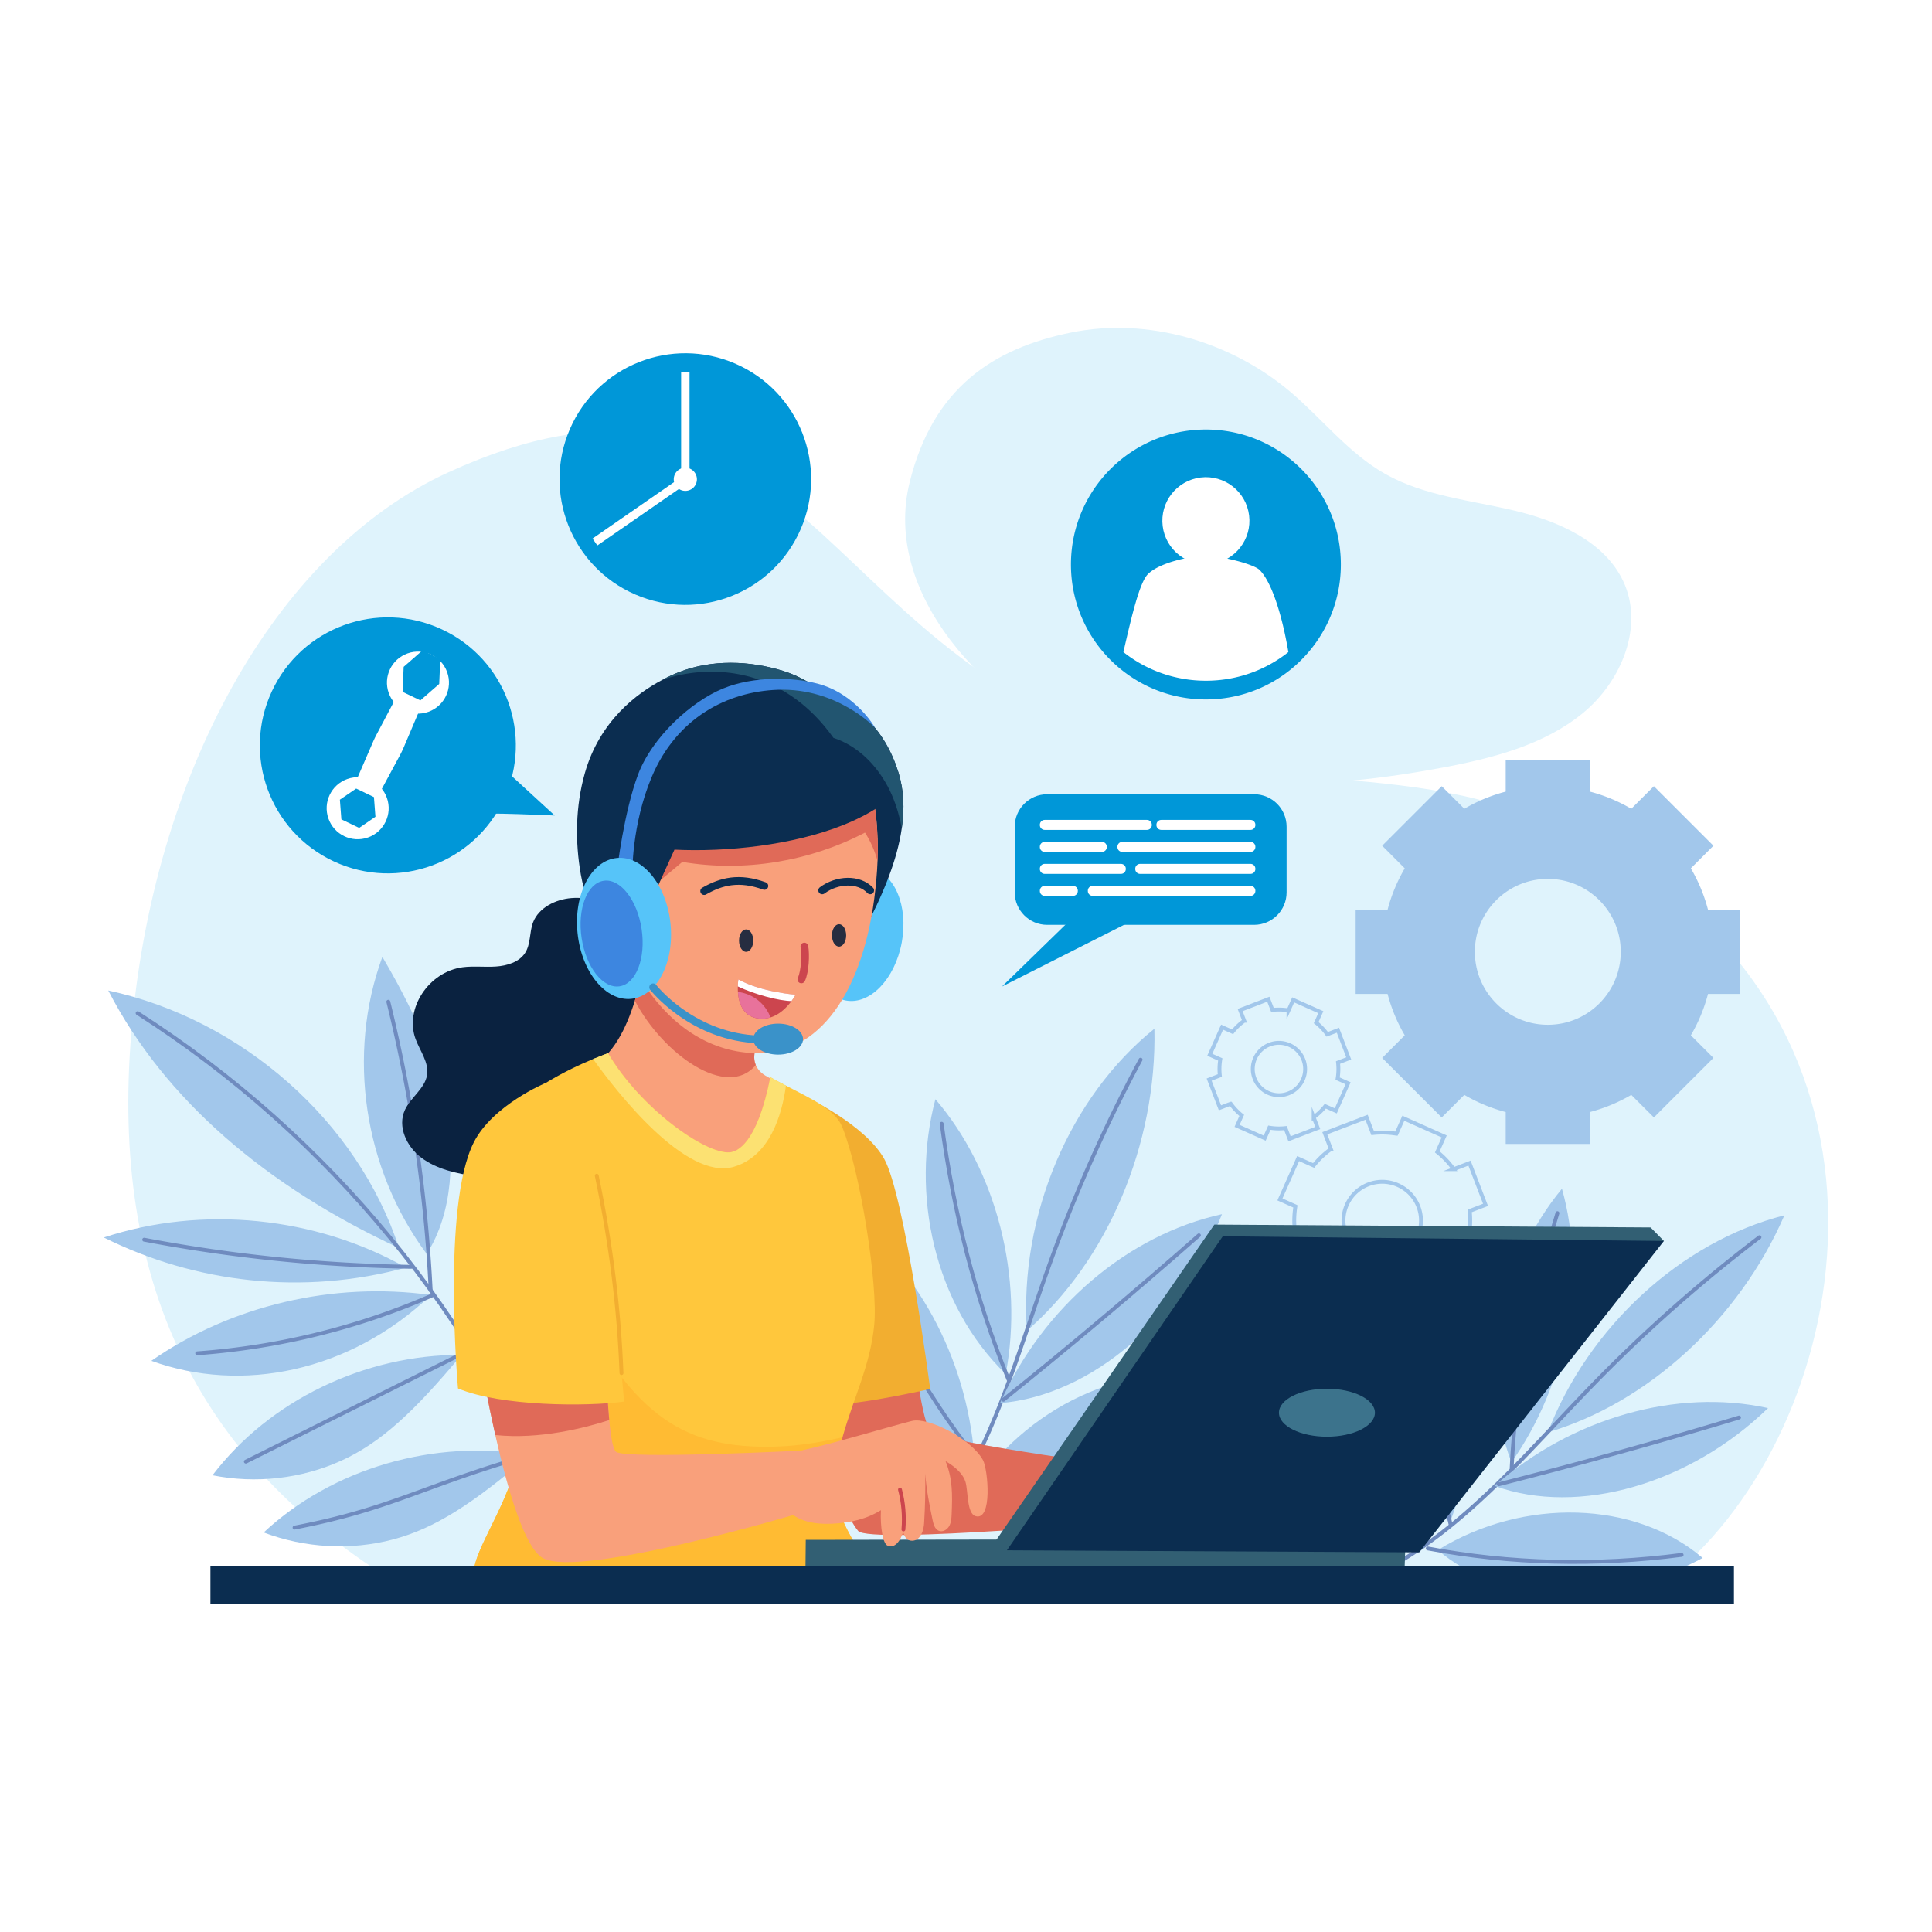 <?xml version="1.0" encoding="UTF-8"?> <svg xmlns="http://www.w3.org/2000/svg" xml:space="preserve" viewBox="0 0 500 500"><path d="M0 0h500v500H0z" style="fill:#fff"></path><path d="M430.53 409.572c47.49-36.11 68.64-136.24-8.47-185.34-51.05-32.5-82.8-13.96-140.23-35.46-70.11-26.24-80.56-105.52-165.84-66.51-45.18 20.66-76.5 78.89-82.01 145.07-5.4 64.81 17.57 109.28 64.51 139.71 110.23 4.69 220.68 3.84 332.04 2.53" style="fill:#dff3fc"></path><path d="M235.432 124.76c-7.173 28.8 19.464 57.31 47.526 69.13 28.063 11.83 60.243 10.42 90.307 4.78 12.972-2.43 26.307-5.85 36.384-14.12s15.92-22.63 10.397-34.23c-4.874-10.23-16.74-15.47-28.052-18.16s-23.327-3.79-33.405-9.45c-9.556-5.37-16.335-14.26-24.646-21.3-15.356-12.99-36.927-19.43-56.891-15.32-19.975 4.11-35.523 14.19-41.62 38.67" style="fill:#dff3fc"></path><path d="M450.295 257.226v-21.788h-8.262a42.3 42.3 0 0 0-4.443-10.71l5.842-5.851-15.408-15.408-5.851 5.842a42.3 42.3 0 0 0-10.71-4.443v-8.261h-21.788v8.261a42.3 42.3 0 0 0-10.71 4.443l-5.851-5.842-15.408 15.408 5.842 5.851a42.6 42.6 0 0 0-4.443 10.71h-8.261v21.788h8.261a42.6 42.6 0 0 0 4.443 10.71l-5.842 5.851 15.408 15.408 5.851-5.842a42.6 42.6 0 0 0 10.71 4.443v8.261h21.788v-8.261a42.6 42.6 0 0 0 10.71-4.443l5.851 5.842 15.408-15.408-5.842-5.851a42.3 42.3 0 0 0 4.443-10.71zm-49.719 7.983c-10.428 0-18.883-8.455-18.883-18.883 0-10.417 8.455-18.871 18.883-18.871 10.417 0 18.871 8.454 18.871 18.871 0 10.429-8.454 18.883-18.871 18.883" style="fill:#a2c7eb"></path><path d="m384.455 311.817-4.145-10.805-4.097 1.572a22.5 22.5 0 0 0-4.241-4.466l1.784-4.013-10.572-4.71-1.79 4.01a22.5 22.5 0 0 0-6.156-.166l-1.572-4.097-10.805 4.145 1.572 4.097a22.5 22.5 0 0 0-4.466 4.241l-4.013-1.784-4.71 10.572 4.01 1.79a22.7 22.7 0 0 0-.166 6.156l-4.097 1.572 4.145 10.805 4.097-1.572a22.6 22.6 0 0 0 4.241 4.466l-1.784 4.013 10.572 4.71 1.79-4.01a22.7 22.7 0 0 0 6.156.166l1.572 4.097 10.805-4.145-1.572-4.097a22.6 22.6 0 0 0 4.466-4.241l4.013 1.784 4.71-10.572-4.01-1.79c.332-2.009.398-4.078.166-6.156zm-23.138 13.419c-5.171 1.984-10.973-.6-12.957-5.772-1.982-5.166.602-10.967 5.774-12.951 5.166-1.982 10.967.603 12.949 5.768 1.984 5.171-.6 10.973-5.766 12.955zM349.053 273.917l-2.801-7.301-2.768 1.062a15.2 15.2 0 0 0-2.866-3.018l1.205-2.712-7.144-3.182-1.21 2.71a15.2 15.2 0 0 0-4.16-.112l-1.062-2.768-7.301 2.801 1.062 2.768a15.2 15.2 0 0 0-3.018 2.865l-2.712-1.205-3.182 7.144 2.71 1.21a15.3 15.3 0 0 0-.112 4.16l-2.768 1.062 2.801 7.301 2.768-1.062a15.3 15.3 0 0 0 2.866 3.018l-1.205 2.712 7.144 3.182 1.21-2.71c1.358.224 2.755.266 4.16.112l1.062 2.768 7.301-2.801-1.062-2.768a15.3 15.3 0 0 0 3.017-2.865l2.712 1.205 3.182-7.144-2.71-1.21c.224-1.358.269-2.756.112-4.16zm-15.634 9.066a6.78 6.78 0 0 1-8.755-3.9 6.775 6.775 0 1 1 8.755 3.9z" style="fill:none;stroke:#a2c7eb;stroke-miterlimit:10"></path><path d="M346.511 146.088c0 10.948-5.117 20.707-13.078 27.013-5.862 4.652-13.274 7.412-21.348 7.412a34.28 34.28 0 0 1-21.348-7.412c-7.971-6.306-13.078-16.065-13.078-27.013 0-19.012 15.414-34.426 34.426-34.426s34.426 15.414 34.426 34.426z" style="fill:#0097d8;stroke:#0097d8;stroke-miterlimit:10"></path><ellipse cx="312.085" cy="134.757" rx="11.269" ry="11.268" style="fill:#fff" transform="rotate(-7.036 312.127 134.771)"></ellipse><path d="M333.433 168.759c-5.862 4.652-13.274 7.413-21.348 7.413a34.28 34.28 0 0 1-21.348-7.413c2.202-9.687 4.228-18.05 6.337-20.169 2.977-2.977 10.886-4.714 15-4.714s12.395 2.109 13.925 3.639c3.123 3.111 5.811 11.702 7.434 21.244" style="fill:#fff"></path><path d="M262.61 230.952v-17c0-4.64 3.76-8.4 8.4-8.4h53.56c4.64 0 8.4 3.76 8.4 8.4v17c0 4.64-3.76 8.4-8.4 8.4h-53.55c-4.64.01-8.41-3.76-8.41-8.4" style="fill:#0097d8"></path><path d="m285.23 230.062-25.92 25.25 42.01-21.23" style="fill:#0097d8"></path><path d="M269.11 213.532v-.09c0-.69.56-1.25 1.25-1.25h26.48c.69 0 1.25.56 1.25 1.25v.09c0 .69-.56 1.25-1.25 1.25h-26.48c-.69 0-1.25-.56-1.25-1.25M299.28 213.532v-.09c0-.69.56-1.25 1.25-1.25h23.11c.69 0 1.25.56 1.25 1.25v.09c0 .69-.56 1.25-1.25 1.25h-23.11c-.69 0-1.25-.56-1.25-1.25M289.19 219.222v-.09c0-.69.56-1.25 1.25-1.25h33.2c.69 0 1.25.56 1.25 1.25v.09c0 .69-.56 1.25-1.25 1.25h-33.2c-.69 0-1.25-.56-1.25-1.25M269.11 219.222v-.09c0-.69.56-1.25 1.25-1.25h14.83c.69 0 1.25.56 1.25 1.25v.09c0 .69-.56 1.25-1.25 1.25h-14.83c-.69 0-1.25-.56-1.25-1.25M293.8 224.912v-.09c0-.69.56-1.25 1.25-1.25h28.59c.69 0 1.25.56 1.25 1.25v.09c0 .69-.56 1.25-1.25 1.25h-28.59c-.69 0-1.25-.56-1.25-1.25M269.11 224.912v-.09c0-.69.56-1.25 1.25-1.25h19.75c.69 0 1.25.56 1.25 1.25v.09c0 .69-.56 1.25-1.25 1.25h-19.75c-.69 0-1.25-.56-1.25-1.25M269.11 230.602v-.09c0-.69.56-1.25 1.25-1.25h7.33c.69 0 1.25.56 1.25 1.25v.09c0 .69-.56 1.25-1.25 1.25h-7.33c-.69 0-1.25-.56-1.25-1.25M281.53 230.602v-.09c0-.69.56-1.25 1.25-1.25h40.86c.69 0 1.25.56 1.25 1.25v.09c0 .69-.56 1.25-1.25 1.25h-40.86c-.69 0-1.25-.56-1.25-1.25" style="fill:#fff"></path><circle cx="100.368" cy="192.915" r="33.12" style="fill:#0097d8" transform="rotate(-65.047 100.362 192.905)"></circle><circle cx="92.563" cy="209.171" r="8.026" style="fill:#fff" transform="rotate(-19.352 92.567 209.165)"></circle><path d="m88.349 212.051-.388-5.09 4.215-2.88 4.602 2.209.387 5.09-4.214 2.881z" style="fill:#0097d8"></path><circle cx="108.173" cy="176.659" r="8.026" style="fill:#fff" transform="rotate(-19.671 108.181 176.671)"></circle><path d="m104.192 179.054.276-6.472 4.877-4.263 4.602 2.21-.276 6.472-4.878 4.262z" style="fill:#0097d8"></path><path d="m98.122 205.461-6.139-2.948 4.537-10.467q.432-.997.939-1.957l5.331-10.086 6.139 2.948-4.376 10.308a28 28 0 0 1-1.124 2.341z" style="fill:#fff"></path><path d="M123.374 210.734c1.183-.549 20.186.318 20.186.318l-13.698-12.576z" style="fill:#0097d8"></path><circle cx="177.363" cy="123.988" r="32.553" style="fill:#0097d8" transform="rotate(-66.609 177.358 123.992)"></circle><path d="M176.276 96.247h2.174v27.338h-2.174z" style="fill:#fff"></path><path d="M164.265 118.51h2.174v27.71h-2.174z" style="fill:#fff" transform="scale(-1)rotate(55.31 252.612 -315.567)"></path><path d="M180.359 123.988a2.996 2.996 0 1 1-5.991 0 2.996 2.996 0 0 1 5.991 0" style="fill:#fff"></path><path d="M265.74 344.412c-1.93-29.76 11.09-60.56 33.02-78.18.68 29.91-12.21 60.18-33.02 78.18" style="fill:#a2c7eb"></path><path d="M295.18 274.242a395 395 0 0 0-23.87 53.83c-8.07 22.57-14.42 46.55-28.24 65.47" style="fill:none;stroke:#6f8bbf;stroke-linecap:round;stroke-miterlimit:10"></path><path d="M258.82 363.132c11.1-24.83 33.13-43.59 57.42-48.9-10.34 26.61-33.6 46.91-57.42 48.9" style="fill:#a2c7eb"></path><path d="M310.28 319.702c-16.59 14.6-33.46 28.79-50.61 42.56" style="fill:none;stroke:#6f8bbf;stroke-linecap:round;stroke-miterlimit:10"></path><path d="M252.27 384.762c14.83-22.15 42.19-33.71 64.83-27.39-16.65 21.87-44.07 33.46-64.83 27.39" style="fill:#a2c7eb"></path><path d="M311.67 358.972c-19.44 12.16-40.41 21.14-62.03 26.54" style="fill:none;stroke:#6f8bbf;stroke-linecap:round;stroke-miterlimit:10"></path><path d="M260.28 355.602c4.74-24.94-2.37-52.74-18.2-71.13-6.49 24.51-.3 53.23 18.2 71.13" style="fill:#a2c7eb"></path><path d="M243.71 290.832c3.12 23.2 8.67 44.93 17.27 66.17" style="fill:none;stroke:#6f8bbf;stroke-linecap:round;stroke-miterlimit:10"></path><path d="M252.14 376.842c-2.02-25.64-15.16-49.72-34.38-63.01 1.11 13.58 4.72 26.67 10.45 38.57 6.59 13.67 16.27 22.34 23.93 24.44" style="fill:#a2c7eb"></path><path d="M220.61 319.022c7.56 21.38 18.44 41.2 32.01 58.36" style="fill:none;stroke:#6f8bbf;stroke-linecap:round;stroke-miterlimit:10"></path><path d="M400.57 370.692c10.49-27.29 34.62-49.43 61.23-56.17-11.66 26.92-35.46 48.62-61.23 56.17" style="fill:#a2c7eb"></path><path d="M455.35 320.192a388 388 0 0 0-43.16 38.21c-16.38 16.82-31.83 35.58-51.8 46.8" style="fill:none;stroke:#6f8bbf;stroke-linecap:round;stroke-miterlimit:10"></path><path d="M386.78 384.542c19.99-17.59 47.15-25.31 70.79-20.13-20.04 19.49-48.92 28.08-70.79 20.13" style="fill:#a2c7eb"></path><path d="M450.06 366.862a1424 1424 0 0 1-62.18 17.26" style="fill:none;stroke:#6f8bbf;stroke-linecap:round;stroke-miterlimit:10"></path><path d="M372.12 401.142c22.19-13.68 51.11-12.81 68.53 2.06-23.68 12.68-52.67 11.81-68.53-2.06" style="fill:#a2c7eb"></path><path d="M435.2 402.402c-22.16 2.9-44.39 2.34-65.7-1.67" style="fill:none;stroke:#6f8bbf;stroke-linecap:round;stroke-miterlimit:10"></path><path d="M391.16 378.432c14.41-20.28 19.52-47.95 13.07-70.79-15.79 19.18-22.09 47.29-13.07 70.79" style="fill:#a2c7eb"></path><path d="M403.06 313.962c-6.76 21.94-10.75 43.56-11.85 66" style="fill:none;stroke:#6f8bbf;stroke-linecap:round;stroke-miterlimit:10"></path><path d="M375.26 394.032c8.72-23.66 6.98-50.48-4.56-70.16-4.58 12.55-6.76 25.68-6.57 38.62.21 14.86 5.21 26.54 11.13 31.54" style="fill:#a2c7eb"></path><path d="M371.08 329.652c-2.08 22.13-.59 44.23 4.37 65.05" style="fill:none;stroke:#6f8bbf;stroke-linecap:round;stroke-miterlimit:10"></path><path d="M103.267 322.978C92.573 290.269 62.73 263.84 28.013 256.34c14.596 28.297 41.069 50.818 75.254 66.638M105.078 328.052c-23.425-13.247-52.775-16.168-78.218-7.794 23.599 11.788 51.561 15.072 78.218 7.794M111.557 335.145c-25.317-3.509-51.829 2.732-72.39 17.037 23.315 8.475 51.286 2.979 72.39-17.037M119.451 350.64c-25.071-.104-49.721 11.811-64.457 31.158 11.158 2.236 23.007.899 33.243-3.736 10.236-4.637 18.812-12.548 31.214-27.422M137.126 376.565c-24.721-4.238-51.061 3.422-68.886 20.037 10.64 4.041 22.553 4.687 33.438 1.816 10.886-2.87 20.687-9.245 35.448-21.853M110.437 324.527c-16.324-22.003-20.754-51.653-11.48-76.877 7.082 11.993 13.193 24.673 16.045 38.151s2.298 27.849-4.565 38.726M120.41 345.756c-3.866-23.377 4.127-48.153 21.01-65.083 1.943 24.185-5.457 48.823-21.01 65.083" style="fill:#a2c7eb"></path><path d="M35.613 262.201c49.684 31.789 88.54 79.172 109.051 133.006" style="fill:none;stroke:#6f8bbf;stroke-linecap:round;stroke-miterlimit:10"></path><path d="M100.5 259.25a394 394 0 0 1 10.964 74.719M137.708 290.164c-1.98 19.798-8.098 39.148-17.872 56.577M37.318 320.829a402 402 0 0 0 69.086 7.024M51.044 350.237c21.003-1.526 41.666-6.614 60.766-14.972M63.627 378.266c19.38-9.667 38.762-19.346 58.142-29.013M76.232 395.337c25.303-4.882 32.821-10.708 60.904-18.77" style="fill:none;stroke:#6f8bbf;stroke-linecap:round;stroke-miterlimit:10"></path><path d="M236.42 348.992s2.19 20.07 4.64 21.68c4.38 2.89 55.08 9.57 55.08 9.57l-1.66 13.19s-69.44 6.24-72.39 2.77c-5.12-6.02-14.12-35.06-14.12-35.06z" style="fill:#e06a58"></path><path d="m202.94 297.322 5.61-13.47s15.22 7.15 20.24 15.98c5.37 9.44 11.94 59.63 11.94 59.63s-26.87 6.19-31.81 3.56-5.98-65.7-5.98-65.7" style="fill:#f2ae30"></path><path d="M160.21 234.802c-3.93-1.44-8.09-2.7-12.3-2.38s-8.51 2.55-9.94 6.25c-1.02 2.62-.55 5.71-2.16 8.07-1.54 2.26-4.6 3.2-7.46 3.39-2.87.2-5.76-.18-8.61.19-8.8 1.17-15.08 10.73-12.19 18.56 1.15 3.12 3.51 6.1 2.97 9.35-.57 3.48-4.22 5.77-5.72 9-1.99 4.3.39 9.51 4.32 12.44 3.93 2.92 9.04 4.03 14 4.77 6.83 1.02 13.88 1.5 20.63.06s13.2-5 16.69-10.56c1.55-2.46 2.49-5.24 4.29-7.55 3.72-4.77 10.31-6.62 15.5-10 5.67-3.71 9.83-10.93 6.49-16.58-3.22-5.43-11.6-6.64-14.96-11.99-1.39-2.21-1.72-4.84-2.62-7.25-.92-2.42-3.12-3.64-8.93-5.77" style="fill:#0a2240"></path><path d="M183.11 301.412c.99 1.14 2.16 2.39 3.78 2.5 1.71.12 3.14-1.09 4.24-2.26 5.68-6.01 9.43-13.39 10.95-21-1.41-.8-2.77-1.57-4-2.29-1.14-.68-2-1.63-2.49-2.74-.34-.82-.46-1.68-.37-2.58.8-7.52 1.51-11.71 4.15-19.34-12.54-2.83-24.37-6.19-31.17-11.87-.83 3.5-1.81 10.35-3.9 17.14-2.23 7.19-5.71 14.3-11.61 17.36 11.58 6.84 21.91 15.34 30.42 25.08" style="fill:#f9a07b"></path><path d="M195.22 273.052c-.09.9.03 1.77.37 2.58-7.42 9-24.01-2.76-31.29-16.65 2.09-6.79 3.07-13.64 3.9-17.14 6.79 5.68 18.63 9.05 31.17 11.87-2.64 7.63-3.35 11.81-4.15 19.34" style="fill:#e06a58"></path><path d="M215.88 381.852c-1.64 10.86 10.08 22.55 10.37 28.35-24.89 0-77.03 1.52-103.58-2.09-1.21-6.7 11.9-21.77 11.9-36.65 0-1.97-.08-4.13-.24-6.45-.42-6.64-1.4-14.54-2.49-22.64-2.96-21.73-6.9-44.97-3.99-49.79 5.7-9.39 19.03-15.77 25.64-18.51 2.27-.94 3.75-1.45 3.86-1.51 8.29 14.14 25.16 26.2 31.53 25.66 1.77-.14 7.02-1.97 10.49-19.44 1.35.77 2.7 1.48 4.04 2.17 6.59 3.43 12.77 6.26 14.55 10.67 4.7 11.61 9.31 40.88 8.29 51.29-1.03 10.5-5.25 18.52-8.21 29.06-.69 2.47-1.32 5.09-1.83 7.91-.13.63-.23 1.29-.33 1.97" style="fill:#ffc73c"></path><path d="M226.25 410.202c-24.89 0-77.03 1.52-103.58-2.09-1.21-6.7 11.9-21.77 11.9-36.65 0-1.97-.08-4.13-.24-6.45-.42-6.64-1.4-14.54-2.49-22.64 4.71 4.97 11.58-16.03 14.62-9.88 16.45 33.2 29.42 41.93 51.96 41.93 6.72 0 12.92-.93 19.62-2.45-.69 2.47-1.32 5.09-1.83 7.91q-.18.96-.33 1.98c-1.64 10.84 10.08 22.53 10.37 28.34" style="fill:#fb3"></path><path d="M203.41 280.952c-1.07 7.77-4.24 18.24-13.46 21-12.46 3.73-30.49-19.55-36.46-27.88 2.27-.94 3.75-1.45 3.86-1.51 8.29 14.14 25.16 26.2 31.53 25.66 1.77-.14 7.02-1.97 10.49-19.44 1.35.76 2.7 1.47 4.04 2.17" style="fill:#fce172"></path><path d="m208.53 398.512-.09 8.67 155 .92.32-9.83z" style="fill:#325f73"></path><path d="m430.62 321.162-3.45-3.5-112.9-.74-56.64 81.91 2.96 2.38z" style="fill:#325f73"></path><path d="m316.45 319.952-55.86 81.26 106.7.53 63.33-80.58z" style="fill:#0b2d50"></path><ellipse cx="343.41" cy="365.612" rx="12.42" ry="6.21" style="fill:#3c738c"></ellipse><path d="M210.822 239.735c1.76-9.442 8.234-16.155 14.462-14.995s9.85 9.755 8.09 19.197-8.234 16.155-14.462 14.995-9.849-9.755-8.09-19.197" style="fill:#56c4f9"></path><path d="M233.39 214.302c-1.16 8.22-4.83 17.28-10.18 27.29-1.88-8.2-3.08-18.19-4.74-28.18-1.69-10.01-3.84-20.02-7.57-28.2-.84-1.81-1.75-3.54-2.74-5.14 2.21-.21 4.45 0 6.58.59 3.33.89 6.45 2.61 9 4.91 4.24 3.77 7.08 8.91 8.77 14.33 1.39 4.5 1.64 9.28.88 14.4" style="fill:#0b2d50"></path><path d="M227.11 222.802c-.06 1.62-.17 3.27-.32 4.91-2.28 26.6-13.45 44.85-30.54 44.85-24.13 0-39.77-27.06-39.77-53.57 0-26.15 16.02-45.08 34.77-42.89 10.81 1.24 18.71 4.83 24.32 10.09 3.71 3.5 6.39 7.73 8.22 12.54 2.09 5.39 3.1 11.49 3.31 18.06 0 .02.02.04.02.06.08 1.94.06 3.92-.01 5.95" style="fill:#f9a07b"></path><path d="M227.11 222.802c-.72-2.57-1.79-5.08-3.25-7.33-14.23 7.44-31.19 10.31-47.27 7.59-3.06 2.55-6.05 5.06-9.06 7.57.06-12.1.23-20.29 4.95-26.15 4.43-5.5 11.82-7.57 18.82-8.47 7.88-1.03 15.89-.99 23.75.15 3.01.42 6.13 1.07 8.75 2.59 2.09 5.39 3.1 11.49 3.31 18.06 0 .02.02.04.02.06.07 1.92.05 3.9-.02 5.93" style="fill:#e06a58"></path><path d="M230.59 206.422c-3.31 2.8-7.46 5.12-12.12 7-13.26 5.35-30.49 7.12-43.92 6.47-6.6 14.5-9.27 19.7-10.96 32.35-6.45-6.05-11.7-17.13-13.26-25.84-1.54-8.68-1.39-17.79 1.03-26.32 3.81-13.45 13.42-20.65 20.08-24.15 1.66-.91 3.16-1.54 4.32-2 8.51-3.29 18.1-2.99 26.83-.32 4.76 1.48 8.77 3.98 12.14 7.06 6.81 6.15 11.02 14.48 13.74 20.72.86 1.91 1.55 3.64 2.12 5.03" style="fill:#0b2d50"></path><path d="M233.39 214.302c-.55-2.91-1.37-5.73-2.53-8.45-.65-1.54-1.45-3.03-2.38-4.47-3.03-4.76-7.44-8.68-12.77-10.41-1.52-2.13-3.12-4.05-4.8-5.75-6.05-6.15-13.15-9.67-20.67-10.9-6.26-1.01-12.77-.44-18.78 1.6 1.66-.91 3.16-1.54 4.32-2 8.51-3.29 18.1-2.99 26.83-.32 4.76 1.48 8.77 3.98 12.14 7.06 3.33.89 6.45 2.61 9 4.91 4.24 3.77 7.08 8.91 8.77 14.33 1.38 4.5 1.63 9.28.87 14.4" style="fill:#225570"></path><path d="M182.24 230.612c4.46-2.55 9.09-3.7 15.58-1.33M212.78 230.432c3.82-2.85 9.48-3.14 12.43 0" style="fill:none;stroke:#0b2d50;stroke-width:2;stroke-linecap:round;stroke-miterlimit:10"></path><path d="M208.17 244.972c.39 2.02.18 6.49-.78 8.5" style="fill:none;stroke:#cc454e;stroke-width:2;stroke-linecap:round;stroke-miterlimit:10"></path><ellipse cx="193.1" cy="243.432" rx="1.84" ry="2.9" style="fill:#262d40"></ellipse><ellipse cx="217.15" cy="242.082" rx="1.84" ry="2.9" style="fill:#262d40"></ellipse><path d="M205.89 257.422s-.36.7-1.05 1.65c-1.08 1.45-2.92 3.45-5.43 4.23h-.01a7.1 7.1 0 0 1-3.49.23c-3.76-.67-4.75-4.14-4.93-6.81-.04-.52-.04-1-.03-1.44.02-1.08.14-1.8.14-1.8 5.99 3.3 14.8 3.94 14.8 3.94" style="fill:#cc454e"></path><path d="M205.89 257.422s-.36.7-1.05 1.65c-3.06-.04-9.32-1.61-13.89-3.79.02-1.08.14-1.8.14-1.8 5.99 3.3 14.8 3.94 14.8 3.94" style="fill:#fff"></path><path d="M199.4 263.292a7.1 7.1 0 0 1-3.49.23c-3.76-.67-4.75-4.14-4.93-6.81 1.82.22 3.58.92 5.04 2.03 1.53 1.17 2.7 2.76 3.38 4.55" style="fill:#e8729b"></path><path d="M163.65 226.022s-.21-12.47 4.98-24.86c6.51-15.55 19.78-22.2 32.65-22.65 15.51-.55 25.22 9.86 25.22 9.86s-5.05-8.91-15.01-11.47c-6.54-1.68-16.41-1.95-24.33 1.27-8.16 3.31-18.33 12.5-22.01 22.21-3.67 9.71-5.46 24.83-5.46 24.83z" style="fill:#3d86e0"></path><ellipse cx="161.498" cy="240.27" rx="12.09" ry="18.319" style="fill:#56c4f9" transform="rotate(-5.935 161.51 240.288)"></ellipse><path d="M156.231 227.942c4.287-.644 8.682 4.948 9.815 12.49s-1.423 14.179-5.711 14.823c-4.287.644-8.682-4.948-9.815-12.49s1.424-14.179 5.711-14.823" style="fill:#3d86e0"></path><ellipse cx="201.38" cy="268.922" rx="6.44" ry="4.01" style="fill:#3a92c9"></ellipse><path d="M169.03 255.512s9.46 12.16 25.91 13.41" style="fill:none;stroke:#3a92c9;stroke-width:2;stroke-linecap:round;stroke-miterlimit:10"></path><path d="m208.44 375.362-.62 15.99s-57.83 17.33-67.38 11.85c-4.66-2.68-9.01-17.42-12.26-31.81-3.4-15.12-5.58-29.84-5.58-29.84l33.9-6.64s.02 20.67 1.17 32.62c.41 4.45 1 7.69 1.79 8.22 2.99 1.97 48.98-.39 48.98-.39" style="fill:#f9a07b"></path><path d="M157.67 367.512c-6.16 2-18.05 5.09-29.49 3.87-3.4-15.12-5.58-29.84-5.58-29.84l33.9-6.64c0-.01.02 20.66 1.17 32.61" style="fill:#e06a58"></path><path d="M206.79 375.522c8.6-1.84 23.16-6.26 29.2-7.78 4.29-1.08 15.46 4.7 18.41 10.15 1.29 2.38 2.51 15.86-1.96 14.47-2.24-.7-1.87-6.48-2.57-8.84-.57-1.92-2.39-3.78-5.16-5.38 1.85 4.61 1.78 8.63 1.58 13.61-.04 1.1-.11 2.25-.64 3.2-.54.95-1.7 1.63-2.7 1.21-1.02-.42-1.37-1.69-1.6-2.8-.79-3.84-1.59-7.68-1.91-12.02.08 4.27-.01 8.55-.28 12.81-.2 3.26-1.82 5.05-3.81 4.48-.89-.25-1.25-1.07-1.63-2.15-.6 2.09-2.1 4.4-4.04 3.52-1.18-.53-1.91-4.79-1.7-9.17-3.72 2.31-7.92 3.29-12.76 3.51-4.34.2-8.78-.61-11.39-3.56.26-4.61 1.78-11.43 2.96-15.26" style="fill:#f9a07b"></path><path d="M233.81 395.822c.29-3.46-.01-6.97-.89-10.31" style="fill:none;stroke:#cc454e;stroke-linecap:round;stroke-miterlimit:10"></path><path d="M152.69 301.372c-2.46-6.93-11.47-21.11-11.47-21.11s-13.75 5.72-18.63 15.43c-8.26 16.44-4.06 63.64-4.06 63.64 11.13 4.66 33.47 4.73 42.98 3.39 0 0-3.89-47.5-8.82-61.35" style="fill:#ffc73c"></path><path d="M154.44 304.272c3.75 17.95 5.76 34.69 6.4 51.09" style="fill:none;stroke:#f2ae30;stroke-linecap:round;stroke-miterlimit:10"></path><path d="M54.46 405.252h394.28v9.89H54.46z" style="fill:#0b2d50"></path></svg> 